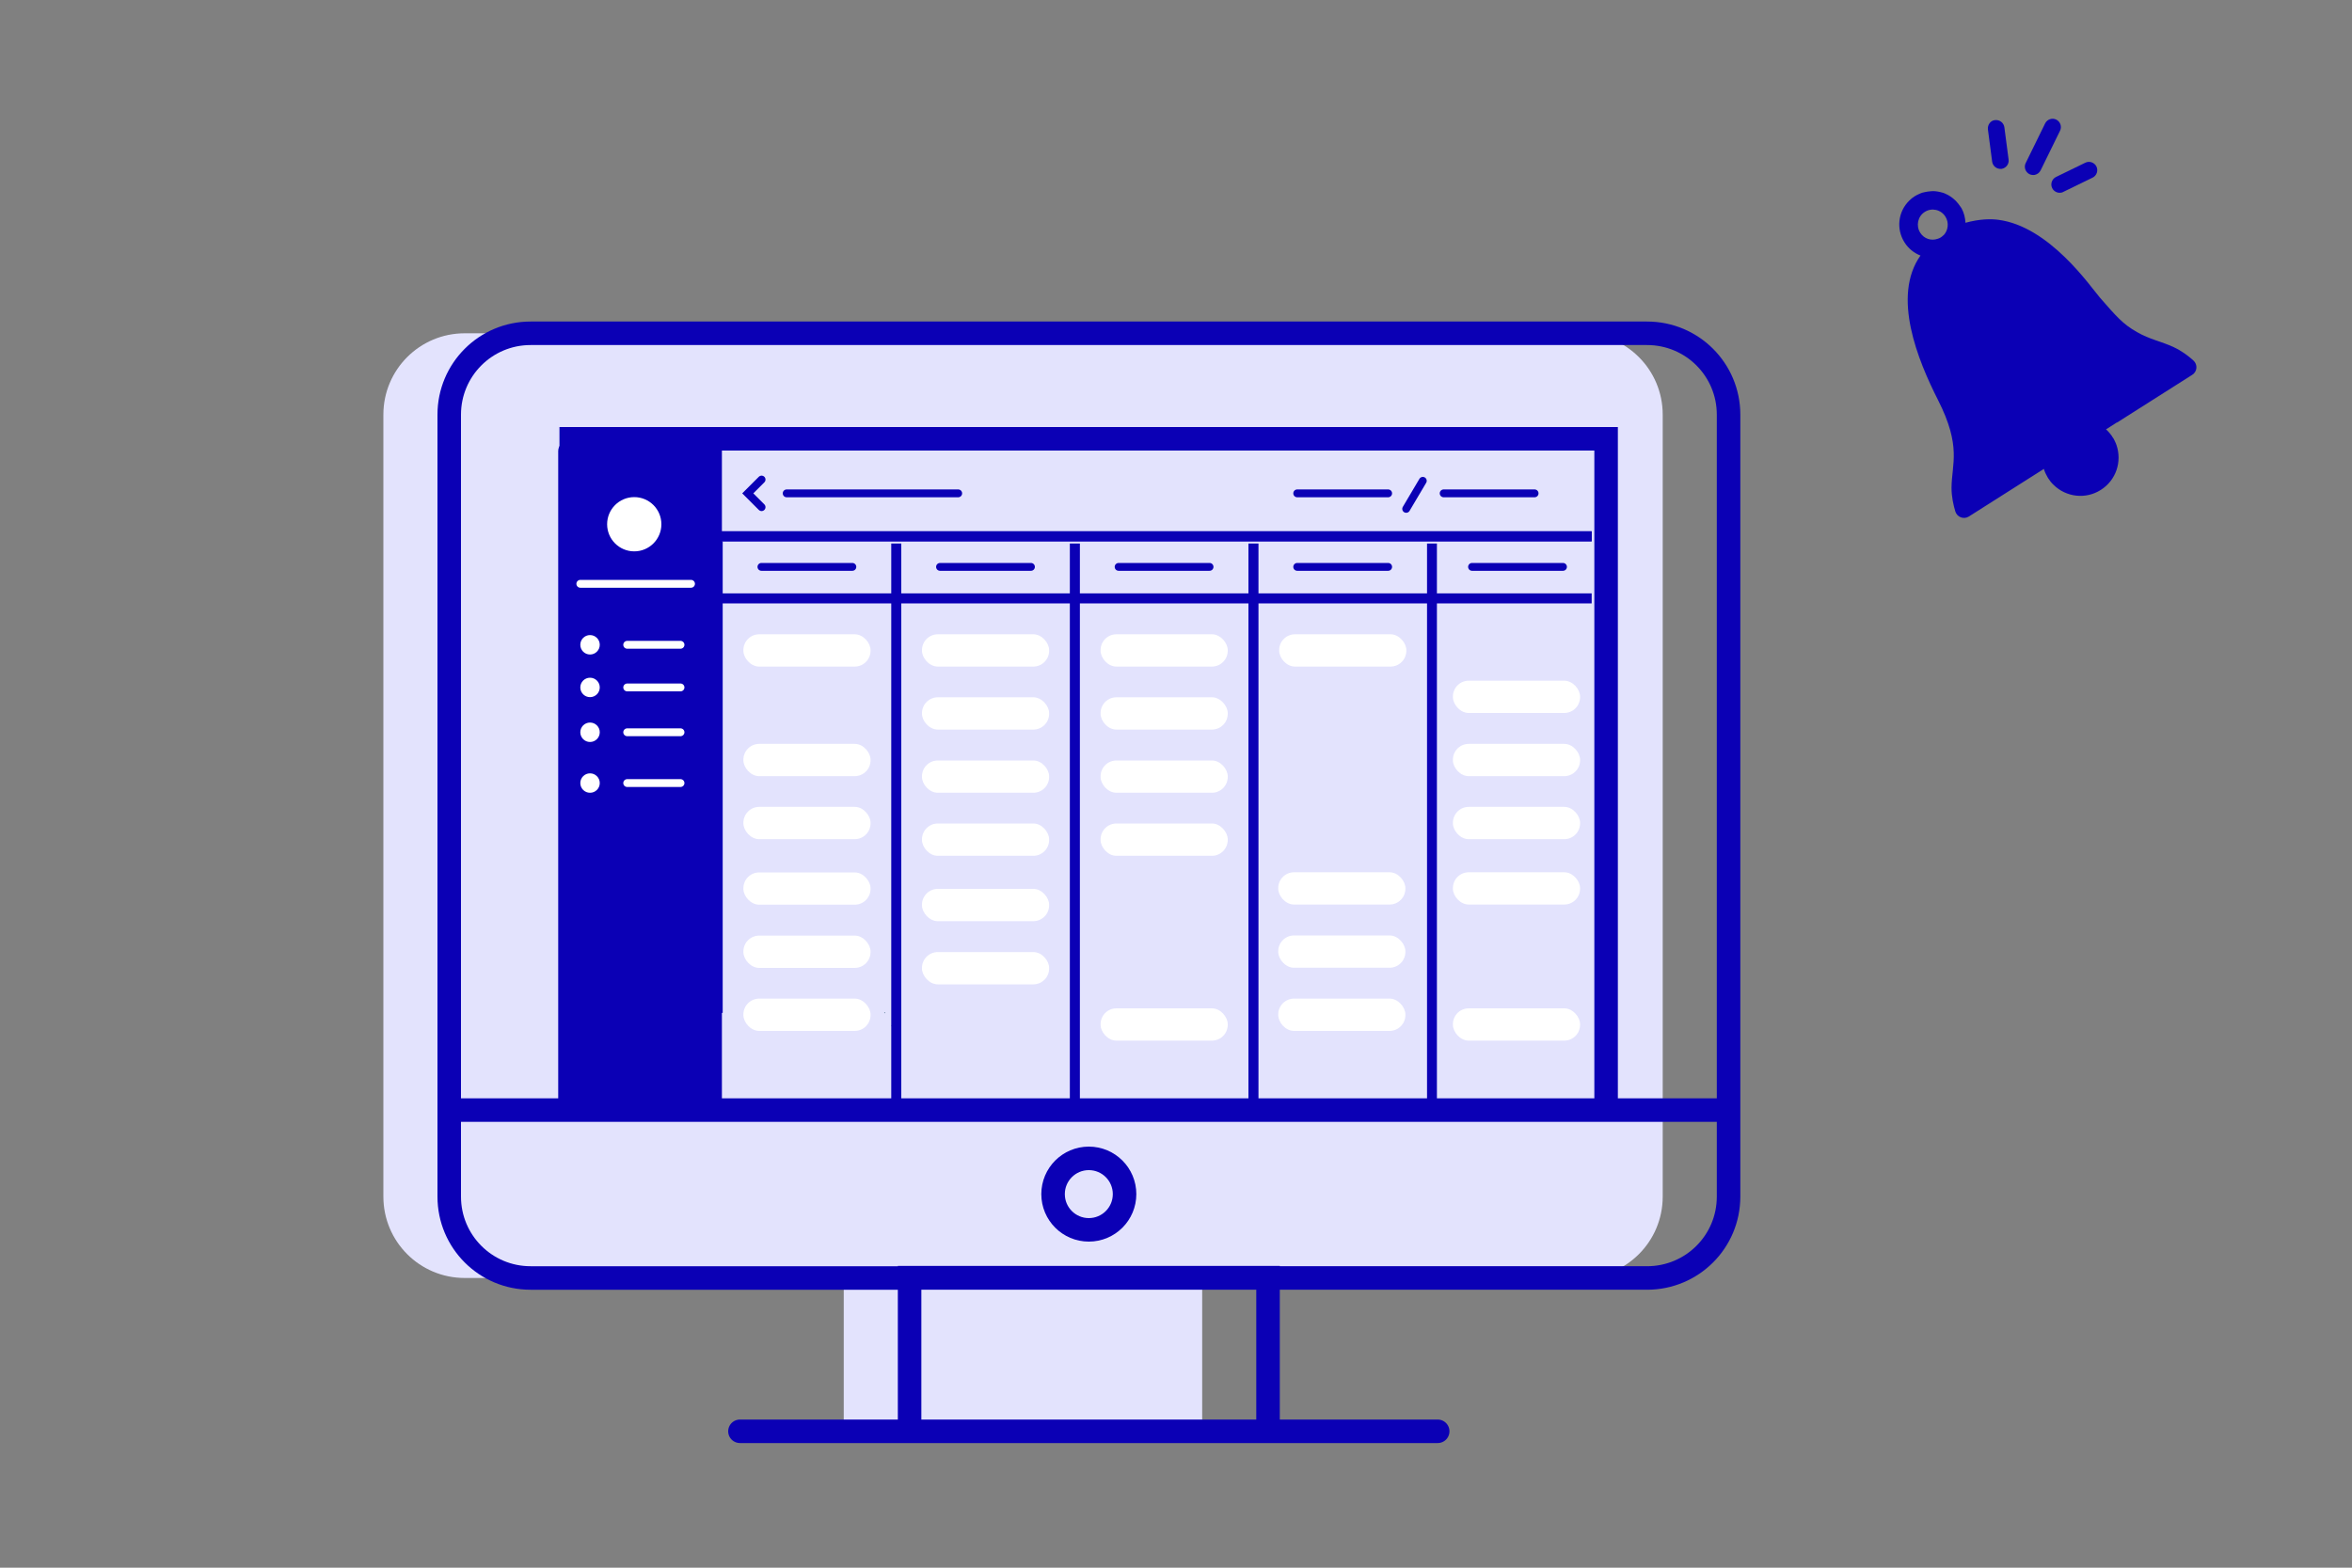 <svg xmlns="http://www.w3.org/2000/svg" id="Calque_123" data-name="Calque 123" viewBox="0 0 150 100"><rect x="0" y="0" width="150" height="100" fill="#808080" stroke="none"/><defs><style>      .cls-1, .cls-2, .cls-3, .cls-4, .cls-5 {        stroke-width: 0px;      }      .cls-1, .cls-6, .cls-7, .cls-8, .cls-9, .cls-10 {        fill: none;      }      .cls-2 {        fill: #e3e3fd;      }      .cls-6, .cls-7, .cls-8, .cls-9, .cls-10 {        stroke-miterlimit: 10;      }      .cls-6, .cls-7, .cls-10 {        stroke: #0b00b5;      }      .cls-6, .cls-8, .cls-9 {        stroke-width: .5px;      }      .cls-6, .cls-8, .cls-9, .cls-10 {        stroke-linecap: round;      }      .cls-7, .cls-10 {        stroke-width: 1.5px;      }      .cls-8 {        stroke: #e1ebff;      }      .cls-9 {        stroke: #fff;      }      .cls-3 {        fill: #0b00b5;      }      .cls-4 {        fill: #144566;      }      .cls-5 {        fill: #fff;      }    </style></defs><g><path class="cls-2" d="M70.62,21.26h30.22c2.88,0,5.2,2.32,5.2,5.19v49.88c0,2.87-2.32,5.19-5.2,5.19H29.64c-2.87,0-5.19-2.32-5.19-5.19V26.45c0-2.87,2.32-5.19,5.19-5.19h40.98Z"></path><polyline class="cls-2" points="53.81 91.3 53.81 81.53 76.67 81.53 76.67 91.3"></polyline><path class="cls-7" d="M105.04,21.26c2.88,0,5.2,2.32,5.2,5.19v49.88c0,2.87-2.32,5.19-5.2,5.19H33.84c-2.87,0-5.19-2.32-5.19-5.19V26.45c0-2.87,2.32-5.19,5.19-5.19h71.2Z"></path><polyline class="cls-7" points="58.01 91.3 58.01 81.5 80.87 81.5 80.87 91.3"></polyline><line class="cls-7" x1="28.63" y1="70.81" x2="110.22" y2="70.81"></line><circle class="cls-7" cx="69.44" cy="76.17" r="2.28"></circle><line class="cls-10" x1="47.19" y1="91.3" x2="91.69" y2="91.3"></line><path class="cls-7" d="M36.43,70.81V27.99h66v42.81"></path><g><path class="cls-4" d="M56.45,64.58l-.03.06s-.03-.03-.03-.06h.06Z"></path><path class="cls-4" d="M56.93,65.41s-.03.06-.03.09c-.03-.03-.06-.09-.06-.12.03.06.06.06.09.03Z"></path></g><line class="cls-1" x1="65.11" y1="28.95" x2="65.08" y2="28.28"></line><path class="cls-3" d="M101.5,34.53H35.66v-.64h65.85v.64Z"></path><rect class="cls-3" x="35.66" y="37.85" width="65.85" height=".64"></rect><path class="cls-3" d="M101.5,34.53H35.66v-.64h65.85v.64Z"></path><polygon class="cls-3" points="46 64.65 45.79 64.65 45.79 64.61 45.45 64.61 45.45 34.53 46.09 34.53 46.09 64.61 46 64.61 46 64.65"></polygon><polygon class="cls-3" points="57.39 70.81 57.18 70.81 57.18 70.76 56.84 70.76 56.84 34.67 57.48 34.67 57.48 70.76 57.39 70.76 57.39 70.81"></polygon><polygon class="cls-3" points="68.78 70.81 68.56 70.81 68.56 70.76 68.23 70.76 68.23 34.67 68.87 34.67 68.87 70.76 68.78 70.76 68.78 70.81"></polygon><polygon class="cls-3" points="80.17 70.81 79.95 70.81 79.95 70.76 79.62 70.76 79.62 34.67 80.26 34.67 80.26 70.76 80.17 70.76 80.17 70.81"></polygon><polygon class="cls-3" points="91.56 70.81 91.34 70.81 91.34 70.76 91.01 70.76 91.01 34.67 91.64 34.67 91.64 70.76 91.56 70.76 91.56 70.81"></polygon><line class="cls-8" x1="37.48" y1="36.16" x2="43.28" y2="36.16"></line><line class="cls-6" x1="59.95" y1="36.16" x2="65.75" y2="36.16"></line><line class="cls-6" x1="48.56" y1="36.16" x2="54.36" y2="36.16"></line><line class="cls-6" x1="71.34" y1="36.16" x2="77.14" y2="36.16"></line><line class="cls-6" x1="82.73" y1="36.16" x2="88.53" y2="36.16"></line><line class="cls-6" x1="93.88" y1="36.16" x2="99.68" y2="36.16"></line><rect class="cls-3" x="36.34" y="39.39" width="8.11" height="2.06" rx="1.01" ry="1.01"></rect><rect class="cls-5" x="81.58" y="40.46" width="8.11" height="2.06" rx="1.01" ry="1.01"></rect><rect class="cls-3" x="36.34" y="42.36" width="8.11" height="2.06" rx="1.01" ry="1.01"></rect><rect class="cls-3" x="36.34" y="45.32" width="8.11" height="2.06" rx="1.01" ry="1.01"></rect><rect class="cls-3" x="36.34" y="51.39" width="8.11" height="2.06" rx="1.01" ry="1.01"></rect><rect class="cls-3" x="36.34" y="54.35" width="8.11" height="2.06" rx="1.01" ry="1.01"></rect><rect class="cls-3" x="36.34" y="57.32" width="8.11" height="2.06" rx="1.01" ry="1.01"></rect><rect class="cls-3" x="36.34" y="60.28" width="8.11" height="2.06" rx="1.01" ry="1.01"></rect><rect class="cls-5" x="47.41" y="40.46" width="8.11" height="2.06" rx="1.01" ry="1.01"></rect><rect class="cls-5" x="47.41" y="47.45" width="8.11" height="2.06" rx="1.01" ry="1.01"></rect><rect class="cls-5" x="47.41" y="51.47" width="8.11" height="2.06" rx="1.01" ry="1.01"></rect><rect class="cls-5" x="47.41" y="55.65" width="8.11" height="2.06" rx="1.01" ry="1.01"></rect><rect class="cls-5" x="47.41" y="59.68" width="8.11" height="2.06" rx="1.01" ry="1.01"></rect><rect class="cls-5" x="47.41" y="63.7" width="8.11" height="2.06" rx="1.01" ry="1.01"></rect><rect class="cls-5" x="81.52" y="63.7" width="8.11" height="2.06" rx="1.01" ry="1.01"></rect><rect class="cls-5" x="58.8" y="40.46" width="8.11" height="2.06" rx="1.01" ry="1.01"></rect><rect class="cls-5" x="58.8" y="44.48" width="8.11" height="2.06" rx="1.01" ry="1.01"></rect><rect class="cls-5" x="58.8" y="48.51" width="8.11" height="2.06" rx="1.01" ry="1.01"></rect><rect class="cls-5" x="58.8" y="52.53" width="8.11" height="2.06" rx="1.01" ry="1.01"></rect><rect class="cls-5" x="70.19" y="40.46" width="8.11" height="2.06" rx="1.01" ry="1.01"></rect><rect class="cls-5" x="70.19" y="44.48" width="8.11" height="2.06" rx="1.01" ry="1.01"></rect><rect class="cls-5" x="70.19" y="48.51" width="8.11" height="2.06" rx="1.01" ry="1.01"></rect><rect class="cls-5" x="70.19" y="52.53" width="8.11" height="2.06" rx="1.01" ry="1.01"></rect><rect class="cls-5" x="58.8" y="56.7" width="8.11" height="2.06" rx="1.01" ry="1.01"></rect><rect class="cls-5" x="92.66" y="43.42" width="8.11" height="2.06" rx="1.01" ry="1.01"></rect><rect class="cls-5" x="92.66" y="47.45" width="8.11" height="2.06" rx="1.01" ry="1.01"></rect><rect class="cls-5" x="92.66" y="51.47" width="8.11" height="2.06" rx="1.01" ry="1.01"></rect><rect class="cls-5" x="92.66" y="55.64" width="8.11" height="2.06" rx="1.01" ry="1.01"></rect><rect class="cls-5" x="58.8" y="60.73" width="8.11" height="2.06" rx="1.01" ry="1.01"></rect><rect class="cls-5" x="81.52" y="55.64" width="8.11" height="2.06" rx="1.01" ry="1.01"></rect><rect class="cls-5" x="81.52" y="59.67" width="8.11" height="2.06" rx="1.01" ry="1.01"></rect><rect class="cls-5" x="92.66" y="64.32" width="8.11" height="2.06" rx="1.01" ry="1.01"></rect><rect class="cls-5" x="70.19" y="64.32" width="8.11" height="2.06" rx="1.01" ry="1.01"></rect><path class="cls-3" d="M36.24,28.13h9.8v42.65h-10.44V28.77c0-.35.29-.64.64-.64Z"></path><circle class="cls-5" cx="37.63" cy="41.13" r=".62"></circle><line class="cls-9" x1="40" y1="41.13" x2="43.4" y2="41.13"></line><line class="cls-9" x1="37.01" y1="37.24" x2="44.07" y2="37.24"></line><line class="cls-6" x1="50.17" y1="31.47" x2="61.11" y2="31.47"></line><line class="cls-6" x1="82.73" y1="31.47" x2="88.53" y2="31.47"></line><line class="cls-6" x1="92.07" y1="31.47" x2="97.87" y2="31.47"></line><circle class="cls-5" cx="37.63" cy="43.85" r=".62"></circle><line class="cls-9" x1="40" y1="43.85" x2="43.4" y2="43.85"></line><circle class="cls-5" cx="37.63" cy="46.71" r=".62"></circle><line class="cls-9" x1="40" y1="46.71" x2="43.4" y2="46.71"></line><circle class="cls-5" cx="37.63" cy="49.95" r=".62"></circle><line class="cls-9" x1="40" y1="49.95" x2="43.4" y2="49.95"></line><circle class="cls-5" cx="40.45" cy="33.44" r="1.73"></circle><polyline class="cls-6" points="48.57 32.35 47.69 31.47 48.57 30.59"></polyline><line class="cls-6" x1="90.74" y1="30.67" x2="89.68" y2="32.46"></line></g><g><path class="cls-3" d="M135.02,26.95l4.79-3.04c.33-.21.36-.66.07-.92-.31-.28-.74-.61-1.26-.85-.77-.36-1.5-.48-2.34-.96-.91-.52-1.32-1.01-2.36-2.2-.6-.69-3.21-4.54-6.48-4.96-.46-.06-1.18-.06-2.09.19-.02-.32-.09-.63-.25-.92-.02-.03-.04-.06-.06-.09-.09-.14-.19-.26-.3-.38-.04-.04-.08-.07-.12-.11-.04-.03-.08-.07-.12-.1-.04-.03-.08-.06-.13-.09h0s-.09-.05-.13-.08c-.07-.03-.14-.07-.21-.1-.05-.02-.09-.04-.14-.05-.1-.03-.2-.05-.3-.07-.05,0-.1-.02-.15-.02-.17-.02-.33,0-.5.02.03-.02.06-.04.09-.05-.03.02-.06.03-.09.05-.11.02-.23.04-.34.07-.07.02-.13.05-.2.08h0s-.1.05-.15.07h0s-.09.05-.14.08c-.13.08-.25.18-.35.28-.7.69-.85,1.79-.3,2.66.25.4.61.68,1.02.84-1.84,2.6-.17,6.68,1.12,9.22,1.51,2.98.87,4.06.86,5.6,0,.57.12,1.1.24,1.5.11.37.54.53.86.33l4.79-3.04c.01.05.03.1.05.15.03.08.06.15.1.22.03.05.05.1.08.15.01.02.03.05.04.07.1.16.22.31.35.43.79.78,2.04.94,3.01.32.98-.62,1.36-1.81,1-2.86-.01-.04-.03-.08-.05-.13h0s-.04-.09-.06-.13h0s-.04-.08-.06-.12c-.01-.03-.03-.05-.05-.08,0-.01-.02-.03-.03-.04-.01-.02-.03-.05-.04-.07-.02-.02-.03-.05-.05-.07-.08-.11-.17-.21-.27-.31-.02-.02-.04-.04-.06-.05h0s.69-.44.69-.44c0,0,0,0,0,0ZM123.95,15c-.05.05-.11.1-.17.14s-.13.07-.2.09c-.41.15-.88,0-1.12-.39-.28-.45-.15-1.04.29-1.32.45-.29,1.04-.15,1.32.3.24.38.18.88-.12,1.19Z"></path><path class="cls-3" d="M127.64,10.77h.02c.28-.05.48-.31.44-.59l-.27-2.06c-.04-.29-.3-.49-.59-.46-.29.02-.49.3-.46.59l.27,2.06c.04.29.3.49.59.46Z"></path><path class="cls-3" d="M129.43,11.11c.1.05.21.06.32.05.16-.03.31-.13.39-.29l1.24-2.53c.13-.26.02-.58-.24-.71-.26-.13-.58-.02-.71.24l-1.24,2.53c-.13.26-.02.58.24.71Z"></path><path class="cls-3" d="M130.88,12c.1.21.34.33.56.29.05,0,.1-.02.15-.05l1.87-.91c.26-.13.37-.45.24-.71-.13-.26-.45-.37-.71-.24l-1.87.91c-.26.13-.37.45-.24.71Z"></path></g></svg>